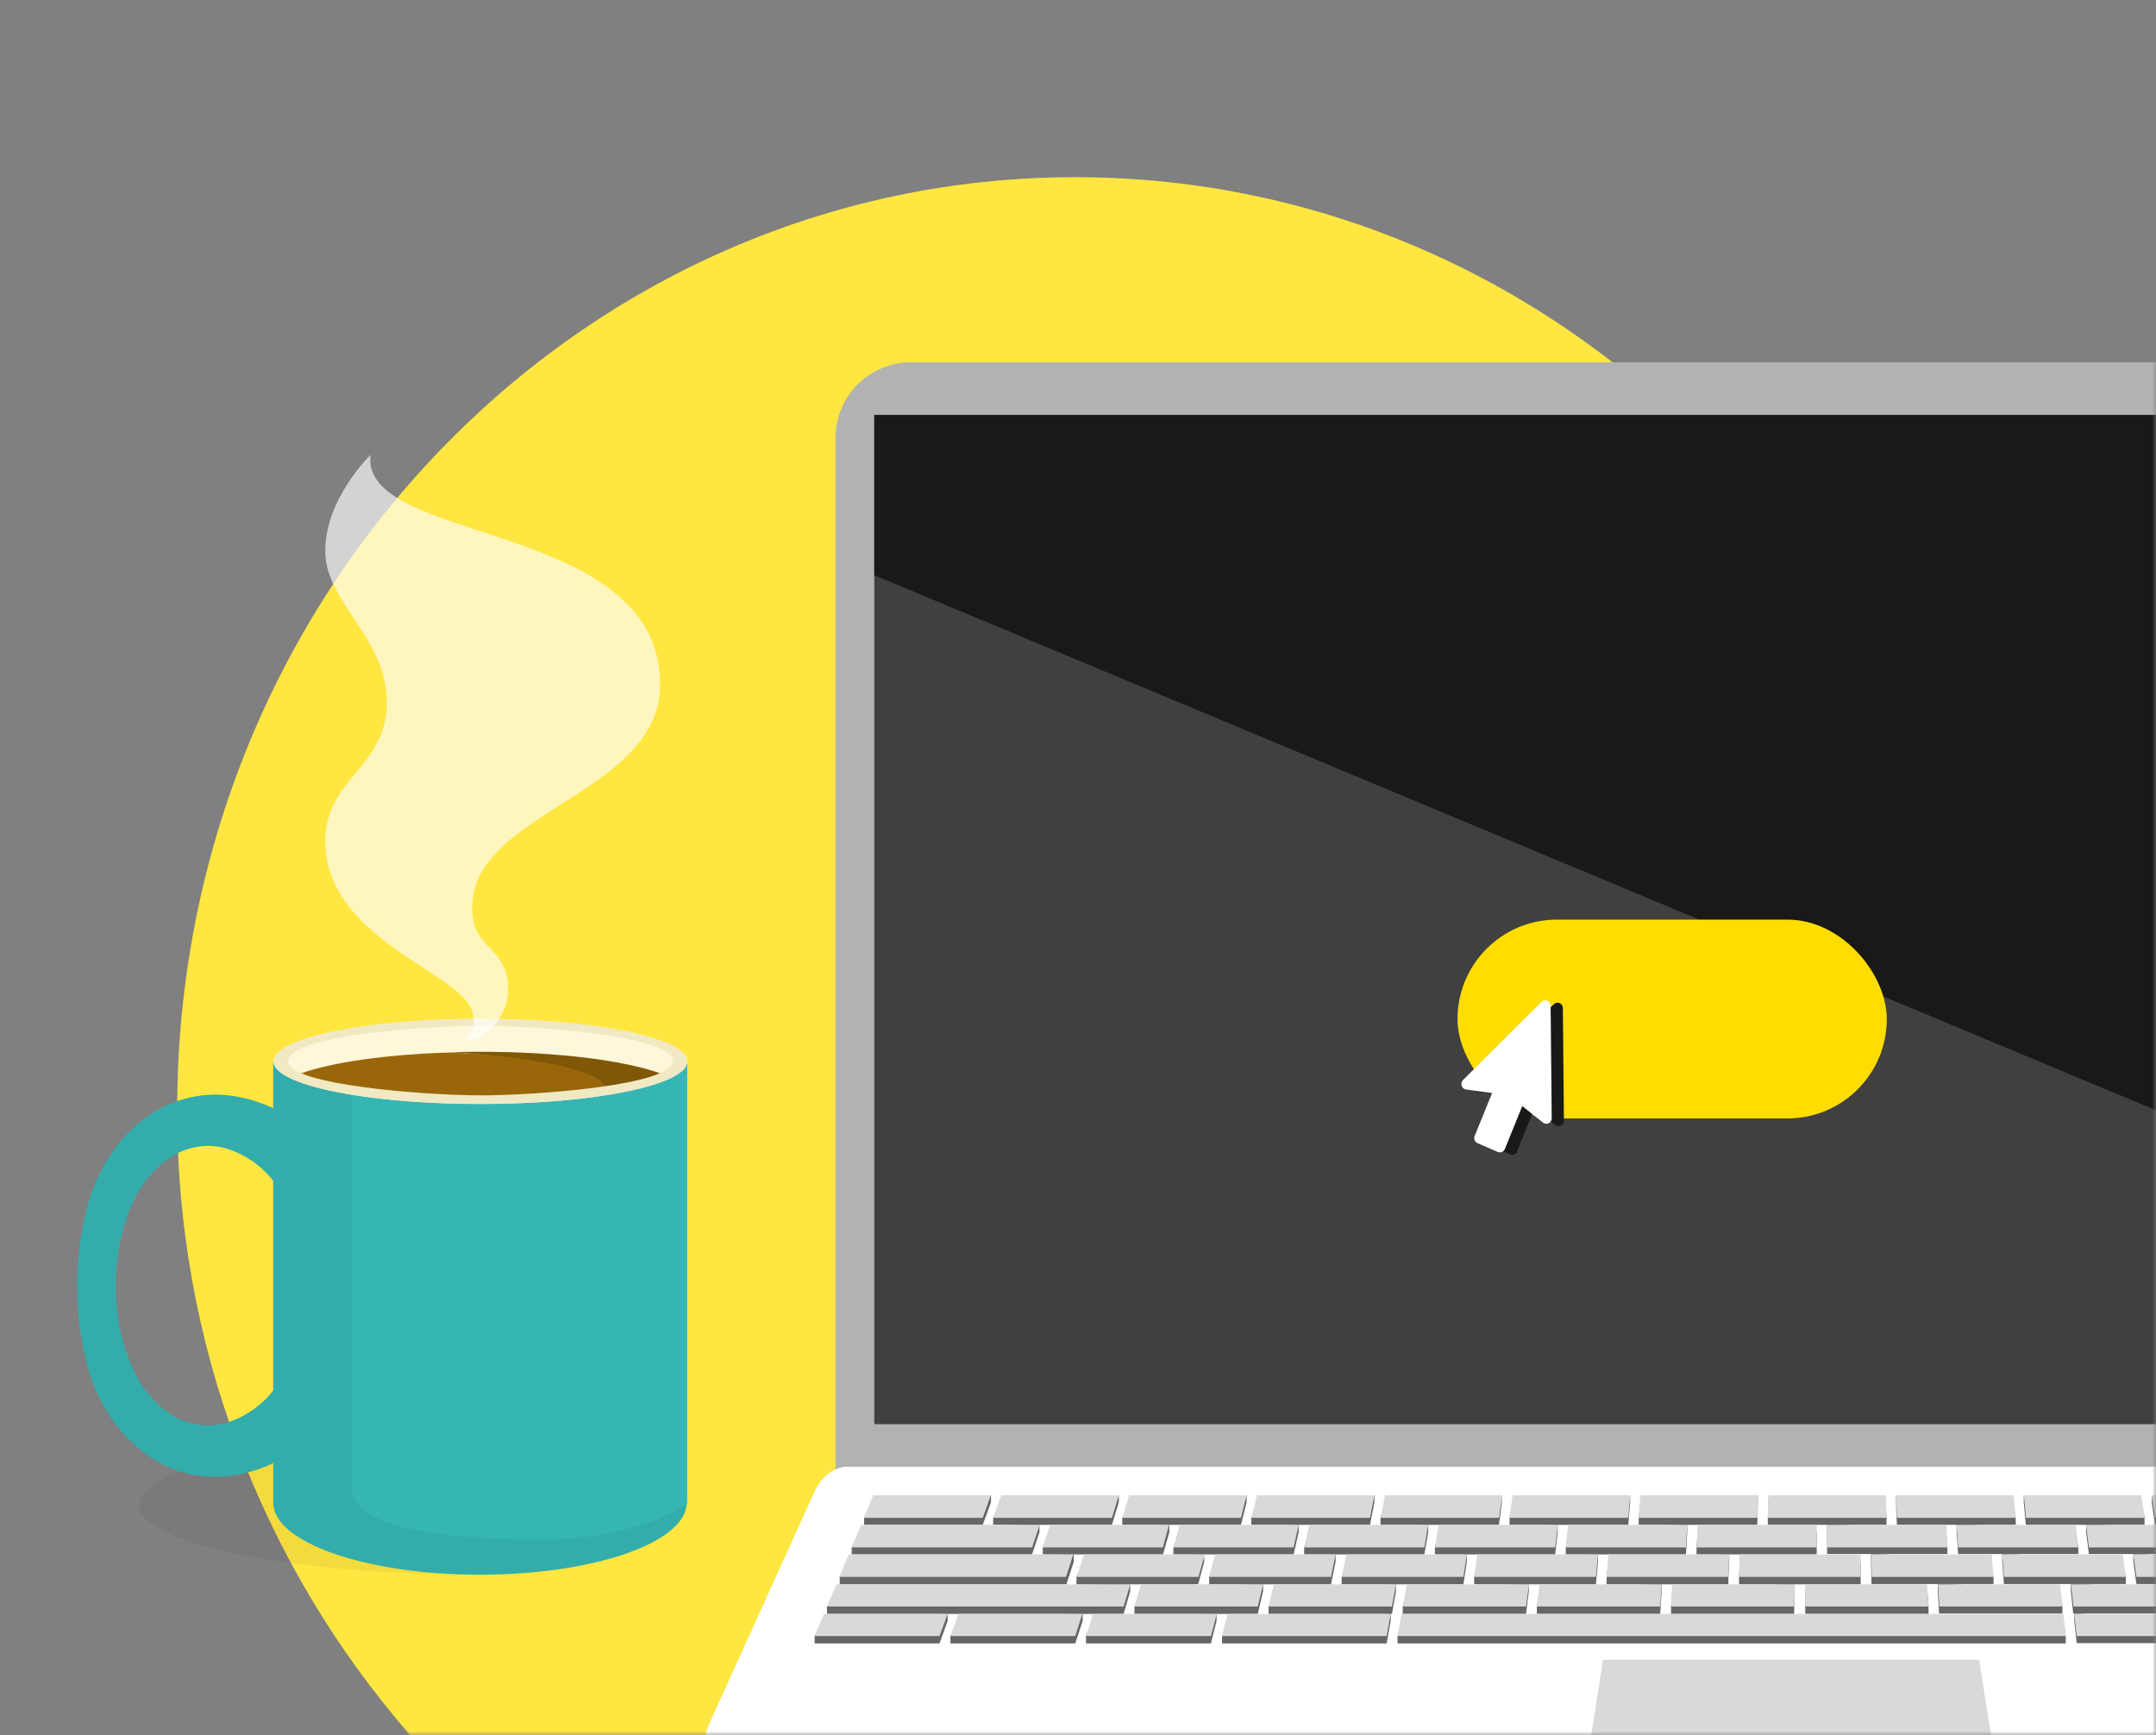 <?xml version="1.0" encoding="UTF-8"?>
<svg width="292px" height="235px" viewBox="0 0 292 235" version="1.1" xmlns="http://www.w3.org/2000/svg" xmlns:xlink="http://www.w3.org/1999/xlink">
    <rect x="0" y="0" width="292" height="235" fill="#808080" stroke="none"/>
    <title>1A24D27D-FF5A-441A-8272-95A18365EDF3@1x</title>
    <defs>
        <rect id="path-1" x="0" y="0" width="292" height="235"></rect>
    </defs>
    <g id="Spot" stroke="none" stroke-width="1" fill="none" fill-rule="evenodd">
        <g id="Spot-/-laptop-and-coffe">
            <mask id="mask-2" fill="white">
                <use xlink:href="#path-1"></use>
            </mask>
            <g id="Mask"></g>
            <g id="laptop-and-coffe" mask="url(#mask-2)">
                <g transform="translate(10, 24)">
                    <path d="M225.641,211.13 C246.144,187.611 257.384,157.431 257.262,126.23 C257.262,56.51 202.801,0 135.621,0 C68.441,0 14,56.51 14,126.23 C13.883,157.434 25.131,187.613 45.641,211.13 L225.641,211.13 Z" id="Path" fill="#FFE640" fill-rule="nonzero"></path>
                    <g id="coffe" stroke-width="1" fill="none" fill-rule="evenodd" transform="translate(0.45, 37.61)">
                        <path d="M8.35,142.22 C8.35,137 29.06,132.76 54.6,132.76 L54.6,151.68 C29.06,151.68 8.35,147.44 8.35,142.22 Z" id="Path" fill="#0A0005" fill-rule="nonzero" opacity="0.05"></path>
                        <path d="M25.9,127.51 C25.404,128.049 24.862,128.544 24.28,128.99 C23.689,129.442 23.064,129.846 22.41,130.2 C21.77,130.54 21.101,130.821 20.41,131.04 C19.759,131.244 19.089,131.378 18.41,131.44 C17.742,131.483 17.072,131.456 16.41,131.36 C15.02,131.154 13.694,130.638 12.53,129.85 C11.911,129.445 11.332,128.983 10.8,128.47 C10.25,127.933 9.741,127.355 9.28,126.74 C8.814,126.101 8.39,125.433 8.01,124.74 C7.637,124.022 7.303,123.284 7.01,122.53 C6.4,120.964 5.954,119.338 5.68,117.68 C5.067,114.274 5.067,110.786 5.68,107.38 C5.954,105.722 6.4,104.096 7.01,102.53 C7.303,101.776 7.637,101.038 8.01,100.32 C8.392,99.628 8.817,98.96 9.28,98.32 C9.744,97.707 10.252,97.129 10.8,96.59 C11.335,96.08 11.914,95.618 12.53,95.21 C13.698,94.43 15.022,93.915 16.41,93.7 C17.75,93.492 19.12,93.602 20.41,94.02 C21.101,94.239 21.77,94.52 22.41,94.86 C23.064,95.214 23.689,95.618 24.28,96.07 C24.859,96.519 25.401,97.013 25.9,97.55 C26.344,98.02 26.727,98.544 27.04,99.11 L33.99,93.98 C33.191,93.056 32.303,92.212 31.34,91.46 C30.456,90.753 29.524,90.108 28.55,89.53 C27.585,88.968 26.583,88.473 25.55,88.05 C24.488,87.623 23.39,87.288 22.27,87.05 C21.105,86.789 19.914,86.655 18.72,86.65 C17.525,86.655 16.335,86.793 15.17,87.06 C14.025,87.331 12.912,87.723 11.85,88.23 C10.815,88.733 9.833,89.34 8.92,90.04 C8.028,90.722 7.199,91.482 6.44,92.31 C5.711,93.127 5.042,93.996 4.44,94.91 C3.855,95.804 3.331,96.736 2.87,97.7 C2.427,98.646 2.039,99.618 1.71,100.61 C-0.57,108.407 -0.57,116.693 1.71,124.49 C2.027,125.477 2.401,126.446 2.83,127.39 C3.295,128.352 3.819,129.283 4.4,130.18 C5.003,131.091 5.671,131.957 6.4,132.77 C7.159,133.598 7.988,134.358 8.88,135.04 C9.793,135.74 10.775,136.347 11.81,136.85 C12.87,137.361 13.984,137.753 15.13,138.02 C16.294,138.291 17.485,138.432 18.68,138.44 C19.875,138.436 21.066,138.299 22.23,138.03 C23.35,137.792 24.448,137.457 25.51,137.03 C26.545,136.611 27.548,136.116 28.51,135.55 C29.492,134.983 30.431,134.344 31.32,133.64 C32.286,132.891 33.173,132.047 33.97,131.12 L27.02,125.99 C26.715,126.544 26.339,127.055 25.9,127.51 Z" id="Path" fill="#35B6B4" fill-rule="nonzero"></path>
                        <path d="M25.9,127.51 C25.404,128.049 24.862,128.544 24.28,128.99 C23.689,129.442 23.064,129.846 22.41,130.2 C21.77,130.54 21.101,130.821 20.41,131.04 C19.759,131.244 19.089,131.378 18.41,131.44 C17.742,131.483 17.072,131.456 16.41,131.36 C15.02,131.154 13.694,130.638 12.53,129.85 C11.911,129.445 11.332,128.983 10.8,128.47 C10.25,127.933 9.741,127.355 9.28,126.74 C8.814,126.101 8.39,125.433 8.01,124.74 C7.637,124.022 7.303,123.284 7.01,122.53 C6.4,120.964 5.954,119.338 5.68,117.68 C5.067,114.274 5.067,110.786 5.68,107.38 C5.954,105.722 6.4,104.096 7.01,102.53 C7.303,101.776 7.637,101.038 8.01,100.32 C8.392,99.628 8.817,98.96 9.28,98.32 C9.744,97.707 10.252,97.129 10.8,96.59 C11.335,96.08 11.914,95.618 12.53,95.21 C13.698,94.43 15.022,93.915 16.41,93.7 C17.75,93.492 19.12,93.602 20.41,94.02 C21.101,94.239 21.77,94.52 22.41,94.86 C23.064,95.214 23.689,95.618 24.28,96.07 C24.859,96.519 25.401,97.013 25.9,97.55 C26.344,98.02 26.727,98.544 27.04,99.11 L33.99,93.98 C33.191,93.056 32.303,92.212 31.34,91.46 C30.456,90.753 29.524,90.108 28.55,89.53 C27.585,88.968 26.583,88.473 25.55,88.05 C24.488,87.623 23.39,87.288 22.27,87.05 C21.105,86.789 19.914,86.655 18.72,86.65 C17.525,86.655 16.335,86.793 15.17,87.06 C14.025,87.331 12.912,87.723 11.85,88.23 C10.815,88.733 9.833,89.34 8.92,90.04 C8.028,90.722 7.199,91.482 6.44,92.31 C5.711,93.127 5.042,93.996 4.44,94.91 C3.855,95.804 3.331,96.736 2.87,97.7 C2.427,98.646 2.039,99.618 1.71,100.61 C-0.57,108.407 -0.57,116.693 1.71,124.49 C2.027,125.477 2.401,126.446 2.83,127.39 C3.295,128.352 3.819,129.283 4.4,130.18 C5.003,131.091 5.671,131.957 6.4,132.77 C7.159,133.598 7.988,134.358 8.88,135.04 C9.793,135.74 10.775,136.347 11.81,136.85 C12.87,137.361 13.984,137.753 15.13,138.02 C16.294,138.291 17.485,138.432 18.68,138.44 C19.875,138.436 21.066,138.299 22.23,138.03 C23.35,137.792 24.448,137.457 25.51,137.03 C26.545,136.611 27.548,136.116 28.51,135.55 C29.492,134.983 30.431,134.344 31.32,133.64 C32.286,132.891 33.173,132.047 33.97,131.12 L27.02,125.99 C26.715,126.544 26.339,127.055 25.9,127.51 Z" id="Path" fill="#0A0005" fill-rule="nonzero" opacity="0.05"></path>
                        <path d="M37.43,82.12 L37.429,82.159 L82.62,82.16 L82.62,142.05 C82.62,142.05 82.597,142.067 82.55,142.1 C82.274,147.405 69.84,151.68 54.55,151.68 C39.1,151.68 26.55,147.31 26.55,141.91 L26.55,141.91 L26.55,82.16 L37.43,82.12 Z" id="Combined-Shape" fill="#35B6B4" fill-rule="nonzero"></path>
                        <path d="M37.43,82.12 L37.429,82.159 L37.13,82.16 L37.19,139.92 C37.19,145.32 49.51,146.92 62.82,146.92 C75.335,146.92 81.82,142.614 82.55,142.1 C82.274,147.405 69.84,151.68 54.55,151.68 C39.1,151.68 26.55,147.31 26.55,141.91 L26.55,141.91 L26.55,82.16 L37.43,82.12 Z" id="Combined-Shape" fill="#0A0005" fill-rule="nonzero" opacity="0.05"></path>
                        <ellipse id="Oval" fill="#FEF7D9" fill-rule="nonzero" cx="54.6" cy="82.16" rx="28.02" ry="5.76"></ellipse>
                        <path d="M78.96,83.77 C78.2,84.2 75.37,85.59 67.66,86.4 C67.66,83.62 60.19,81.32 50.5,80.92 C51.84,80.87 53.21,80.85 54.6,80.85 C65.04,80.85 74.14,82.03 78.96,83.77 Z" id="Path" fill="#805607" fill-rule="nonzero"></path>
                        <path d="M71.67,86.02 C68.32,86.37 60.03,87.02 54.6,87.02 C36.7,87.02 31.34,84.41 30.25,83.8 C34.42,82.29 41.81,81.21 50.5,80.95 C60.19,81.32 71.63,83.24 71.67,86.02 Z" id="Path" fill="#996709" fill-rule="nonzero"></path>
                        <path d="M54.6,76.39 C39.13,76.39 26.6,78.97 26.6,82.15 C26.6,82.94 27.37,83.69 28.77,84.38 C33,86.46 42.98,87.92 54.62,87.92 C66.26,87.92 76.25,86.46 80.48,84.38 C81.87,83.69 82.64,82.94 82.64,82.15 C82.62,78.98 70.08,76.39 54.6,76.39 Z M54.6,86.75 C47.19,86.75 28.6,85.34 28.6,82.15 C28.6,78.65 47.23,77.32 54.6,77.32 C61.97,77.32 80.65,78.65 80.65,82.15 C80.65,85.39 62.01,86.76 54.6,86.76 L54.6,86.75 Z" id="Shape" fill="#F1E9C4" fill-rule="nonzero"></path>
                        <path d="M52.38,79.47 C55.832,78.891 58.365,75.91 58.38,72.41 C58.38,67.09 54.3,66.9 53.66,63.02 C51.25,48.48 78.96,46.58 78.96,31.12 C78.96,8.73 38.28,12.22 39.73,0 C39.73,0 33.6,5.94 33.6,13 C33.6,20.06 41.94,24.7 41.94,33.52 C41.94,42.34 33.6,43.85 33.6,52.28 C33.6,65.34 51.14,69.87 53.32,74.93 C54.069,76.482 53.684,78.343 52.38,79.47 Z" id="Path" fill="#FFFFFF" fill-rule="nonzero" opacity="0.653"></path>
                    </g>
                    <g id="laptop" stroke-width="1" fill="none" fill-rule="evenodd" transform="translate(14, 0)">
                        <path d="M99.4,25.07 L337.77,25.07 C343.42,25.07 348,29.65 348,35.3 L348,181.84 L89.16,181.84 L89.16,35.3 C89.16,32.585 90.239,29.982 92.16,28.063 C94.08,26.144 96.685,25.067 99.4,25.07 Z" id="Path" fill="#B2B2B2" fill-rule="nonzero"></path>
                        <rect id="Rectangle" fill="#404040" fill-rule="nonzero" x="94.41" y="32.21" width="248.35" height="136.69"></rect>
                        <path d="M86.23,200.6 C87.23,198.37 88.95,197.03 90.78,197.03 L346.38,197.03 C348.21,197.03 349.92,198.37 350.93,200.6" id="Path" fill="#D9D9D9" fill-rule="nonzero"></path>
                        <path d="M365,209.32 L350.9,178.22 C349.9,176 348.18,174.66 346.35,174.66 L90.78,174.66 C88.95,174.66 87.24,176 86.23,178.22 L72.13,209.32 C69.71,214.84 74.13,215.12 76.18,215.12 L361,215.12 C363,215.12 367.45,214.84 365,209.32 Z" id="Path" fill="#FFFFFF" fill-rule="nonzero"></path>
                        <path d="M140.56,187.5 L139.77,189.59 L139.77,190.59 L156.26,190.59 C156.52,189.37 156.64,188.76 156.89,187.54 L156.89,186.54 L140.56,187.5 Z" id="Path" fill="#666666" fill-rule="nonzero"></path>
                        <polygon id="Path" fill="#666666" fill-rule="nonzero" points="158.33 187.5 157.71 189.59 157.71 190.59 174.2 190.59 174.66 187.54 174.66 186.54"></polygon>
                        <path d="M176.09,187.5 L175.65,189.59 L175.65,190.59 L192.14,190.59 C192.26,189.37 192.31,188.76 192.43,187.54 L192.43,186.54 C187,186.54 181.52,187.5 176.09,187.5 Z" id="Path" fill="#666666" fill-rule="nonzero"></path>
                        <path d="M193.86,187.5 C193.77,188.5 193.67,188.73 193.59,189.59 L193.59,190.59 L210.08,190.59 C210.08,189.37 210.15,188.76 210.2,187.54 L210.2,186.54 C204.76,186.54 199.3,187.5 193.86,187.5 Z" id="Path" fill="#666666" fill-rule="nonzero"></path>
                        <path d="M228,187.5 L211.63,187.5 C211.63,188.45 211.56,188.81 211.53,189.59 L211.53,190.59 L228,190.59 L228,189.59 C228,188.66 228,188.55 228,187.5 Z" id="Path" fill="#666666" fill-rule="nonzero"></path>
                        <path d="M245.73,187.5 C240.29,187.5 234.84,186.5 229.4,186.5 L229.4,187.5 L229.47,190.55 L246,190.55 L246,189.55 C245.54,189 245.81,188.48 245.73,187.5 Z" id="Path" fill="#666666" fill-rule="nonzero"></path>
                        <path d="M263.5,187.5 C258.07,187.5 252.59,186.5 247.17,186.5 L247.17,187.5 L247.41,190.55 L263.91,190.55 L263.91,189.55 C263.81,188.85 263.62,188.41 263.5,187.5 Z" id="Path" fill="#666666" fill-rule="nonzero"></path>
                        <path d="M281.27,187.5 C275.85,187.5 270.35,186.5 264.93,186.5 L264.93,187.5 L265.35,190.55 L281.85,190.55 L281.85,189.55 C281.7,188.82 281.45,188.44 281.27,187.5 Z" id="Path" fill="#666666" fill-rule="nonzero"></path>
                        <path d="M122.79,187.5 C122.47,188.5 122.11,188.7 121.79,189.59 L121.79,190.59 L138.28,190.59 C138.6,189.37 138.77,188.76 139.09,187.54 L139.09,186.54 C133.9,186.54 128,187.5 122.79,187.5 Z" id="Path" fill="#666666" fill-rule="nonzero"></path>
                        <path d="M91,187.5 C90.57,188.5 90.11,188.68 89.73,189.59 L89.73,190.59 L120.43,190.59 L121.43,187.54 L121.43,186.54 C111.46,186.54 100.85,187.5 91,187.5 Z" id="Path" fill="#666666" fill-rule="nonzero"></path>
                        <path d="M148.52,191.5 L147.81,193.6 L147.81,194.6 L164.52,194.6 C164.73,193.38 164.84,192.77 165.06,191.55 L165.06,190.6 L148.52,191.5 Z" id="Path" fill="#666666" fill-rule="nonzero"></path>
                        <path d="M166.51,191.5 L165.98,193.6 L165.98,194.6 L182.68,194.6 C182.83,193.38 182.91,192.77 183.06,191.55 L183.06,190.6 C177.66,190.55 171.91,191.5 166.51,191.5 Z" id="Path" fill="#666666" fill-rule="nonzero"></path>
                        <path d="M184.51,191.5 L184.15,193.6 L184.15,194.6 L200.85,194.6 L201.05,191.55 L201.05,190.6 C195.67,190.55 189.89,191.5 184.51,191.5 Z" id="Path" fill="#666666" fill-rule="nonzero"></path>
                        <path d="M202.5,191.5 C202.44,192.5 202.37,192.75 202.32,193.6 L202.32,194.6 L219,194.6 C219,193.38 219,192.77 219,191.55 L219,190.6 C213.65,190.55 207.9,191.5 202.5,191.5 Z" id="Path" fill="#666666" fill-rule="nonzero"></path>
                        <path d="M237.19,193.6 C237.19,192.77 237.09,192.48 237.04,191.5 L220.5,191.5 C220.5,192.5 220.5,192.76 220.5,193.6 L220.5,194.6 L237.2,194.6" id="Path" fill="#666666" fill-rule="nonzero"></path>
                        <path d="M255,191.5 C249.49,191.5 244,190.55 238.45,190.55 L238.45,191.5 L238.62,194.55 L255.32,194.55 L255.32,193.55 C255.26,192.7 255.15,192.54 255,191.5 Z" id="Path" fill="#666666" fill-rule="nonzero"></path>
                        <path d="M273,191.5 C267.51,191.5 262,190.55 256.46,190.55 L256.46,191.5 L256.79,194.55 L273.5,194.55 L273.5,193.55 C273.4,192.79 273.19,192.47 273,191.5 Z" id="Path" fill="#666666" fill-rule="nonzero"></path>
                        <path d="M130.52,191.5 C130.22,192.5 129.91,192.69 129.65,193.6 L129.65,194.6 L146.35,194.6 L147.07,191.55 L147.07,190.6 C141.6,190.55 136,191.5 130.52,191.5 Z" id="Path" fill="#666666" fill-rule="nonzero"></path>
                        <path d="M89.28,191.5 L88,193.6 L88,194.6 L128.18,194.6 C128.54,193.38 128.72,192.77 129.07,191.55 L129.07,190.6 C116,190.55 102.36,191.5 89.28,191.5 Z" id="Path" fill="#666666" fill-rule="nonzero"></path>
                        <path d="M124,195.51 C123.71,196.51 123.32,196.81 123.08,197.6 L123.08,198.6 L140,198.6 L140.77,195.55 L140.77,194.6 C135.4,194.56 129.44,195.51 124,195.51 Z" id="Path" fill="#666666" fill-rule="nonzero"></path>
                        <polygon id="Path" fill="#666666" fill-rule="nonzero" points="142.27 195.51 141.51 197.6 141.51 198.6 163.8 198.6 164.35 195.55 164.35 194.6"></polygon>
                        <path d="M105.82,195.51 L104.72,197.6 L104.72,198.6 L121.63,198.6 L122.63,195.55 L122.63,194.6 C117.19,194.56 111.2,195.51 105.82,195.51 Z" id="Path" fill="#666666" fill-rule="nonzero"></path>
                        <path d="M87.6,195.51 C87.19,196.51 86.68,196.77 86.33,197.6 L86.33,198.6 L103.24,198.6 C103.68,197.38 103.91,196.77 104.35,195.55 L104.35,194.6 L87.6,195.51 Z" id="Path" fill="#666666" fill-rule="nonzero"></path>
                        <path d="M135.77,183.49 L134.92,185.59 L134.92,186.54 L151.2,186.54 C151.48,185.32 151.62,184.71 151.89,183.54 L151.89,182.54 L135.77,183.49 Z" id="Path" fill="#666666" fill-rule="nonzero"></path>
                        <path d="M153.31,183.49 L152.63,185.59 L152.63,186.54 L168.91,186.54 C169.12,185.32 169.22,184.71 169.43,183.54 L169.43,182.54 L153.31,183.49 Z" id="Path" fill="#666666" fill-rule="nonzero"></path>
                        <polygon id="Path" fill="#666666" fill-rule="nonzero" points="170.85 183.49 170.34 185.59 170.34 186.54 186.63 186.54 186.97 183.54 186.97 182.54"></polygon>
                        <path d="M188.38,183.49 L188.06,185.59 L188.06,186.54 L204.34,186.54 C204.41,185.32 204.44,184.71 204.51,183.54 L204.51,182.54 C199.25,182.54 193.65,183.49 188.38,183.49 Z" id="Path" fill="#666666" fill-rule="nonzero"></path>
                        <path d="M222.05,183.49 L205.92,183.49 C205.92,184.49 205.81,184.75 205.77,185.59 L205.77,186.54 L222.05,186.54 L222.05,183.54 L222.05,183.49 Z" id="Path" fill="#666666" fill-rule="nonzero"></path>
                        <path d="M239.59,183.49 C234.23,183.49 228.82,182.49 223.46,182.49 L223.46,183.49 L223.46,186.49 L239.75,186.49 L239.75,185.54 C239.72,184.82 239.64,184.43 239.59,183.49 Z" id="Path" fill="#666666" fill-rule="nonzero"></path>
                        <path d="M257.13,183.49 C251.77,183.49 246.36,182.49 241,182.49 L241,183.49 L241.2,186.49 L257.48,186.49 L257.48,185.54 C257.39,184.82 257.24,184.43 257.13,183.49 Z" id="Path" fill="#666666" fill-rule="nonzero"></path>
                        <path d="M274.67,183.49 C269.32,183.49 263.9,182.49 258.54,182.49 L258.54,183.49 C258.69,184.71 258.76,185.32 258.91,186.49 L275.19,186.49 L275.19,185.54 C275,184.69 274.85,184.52 274.67,183.49 Z" id="Path" fill="#666666" fill-rule="nonzero"></path>
                        <path d="M118.23,183.49 C117.87,184.55 117.52,184.65 117.23,185.59 L117.23,186.54 L133.51,186.54 C133.85,185.32 134.03,184.71 134.37,183.54 L134.37,182.54 L118.23,183.49 Z" id="Path" fill="#666666" fill-rule="nonzero"></path>
                        <path d="M92.63,183.49 C92.19,184.49 91.73,184.68 91.35,185.59 L91.35,186.54 L115.78,186.54 L116.78,183.54 L116.78,182.54 C109.13,182.54 100.32,183.49 92.63,183.49 Z" id="Path" fill="#666666" fill-rule="nonzero"></path>
                        <polygon id="Path" fill="#666666" fill-rule="nonzero" points="128.92 179.48 128 181.58 128 182.53 144.07 182.53 144.84 179.48 144.84 178.53"></polygon>
                        <polygon id="Path" fill="#666666" fill-rule="nonzero" points="146.24 179.48 145.48 181.58 145.48 182.53 161.55 182.53 162.15 179.48 162.15 178.53"></polygon>
                        <path d="M163.55,179.48 L162.97,181.58 L162.97,182.53 L179,182.53 C179.17,181.31 179.25,180.7 179.42,179.48 L179.42,178.53 L163.55,179.48 Z" id="Path" fill="#666666" fill-rule="nonzero"></path>
                        <polygon id="Path" fill="#666666" fill-rule="nonzero" points="180.86 179.48 180.45 181.58 180.45 182.53 196.53 182.53 196.78 179.48 196.78 178.53"></polygon>
                        <path d="M198.17,179.48 L197.94,181.58 L197.94,182.53 L214,182.53 L214.08,179.48 L214.08,178.53 C208.89,178.53 203.37,179.48 198.17,179.48 Z" id="Path" fill="#666666" fill-rule="nonzero"></path>
                        <path d="M231.4,179.48 L215.48,179.48 C215.48,180.48 215.48,180.77 215.42,181.58 L215.42,182.53 L231.5,182.53 L231.5,181.58 C231.47,180.7 231.43,180.5 231.4,179.48 Z" id="Path" fill="#666666" fill-rule="nonzero"></path>
                        <path d="M248.71,179.48 C243.41,179.48 238.09,178.53 232.8,178.53 L232.8,179.48 C232.8,180.7 232.86,181.31 232.91,182.53 L249,182.53 L249,181.58 C248.9,180.66 248.8,180.53 248.71,179.48 Z" id="Path" fill="#666666" fill-rule="nonzero"></path>
                        <path d="M266,179.48 C260.72,179.48 255.37,178.53 250.09,178.53 L250.09,179.48 C250.2,180.7 250.26,181.31 250.37,182.53 L266.45,182.53 L266.45,181.58 C266.34,180.69 266.17,180.51 266,179.48 Z" id="Path" fill="#666666" fill-rule="nonzero"></path>
                        <path d="M283.34,179.48 C278.06,179.48 272.69,178.53 267.42,178.53 L267.42,179.48 C267.6,180.7 267.7,181.31 267.88,182.53 L284,182.53 L284,181.58 C283.77,180.69 283.54,180.51 283.34,179.48 Z" id="Path" fill="#666666" fill-rule="nonzero"></path>
                        <path d="M111.61,179.48 C111.24,180.48 110.83,180.69 110.51,181.58 L110.51,182.53 L126.59,182.53 C126.96,181.31 127.15,180.7 127.53,179.48 L127.53,178.53 L111.61,179.48 Z" id="Path" fill="#666666" fill-rule="nonzero"></path>
                        <path d="M94.3,179.48 C93.85,180.56 93.43,180.61 93.03,181.58 L93.03,182.53 L109.1,182.53 L110.22,179.48 L110.22,178.53 C105.14,178.53 99.38,179.48 94.3,179.48 Z" id="Path" fill="#666666" fill-rule="nonzero"></path>
                        <path d="M276.73,195.51 L256.93,194.56 L256.93,195.51 C257.06,196.73 257.13,197.34 257.26,198.56 L277.26,198.56 L277.26,197.56 L276.73,195.51 Z" id="Path" fill="#666666" fill-rule="nonzero"></path>
                        <polygon id="Path" fill="#666666" fill-rule="nonzero" points="255.46 195.51 165.82 195.51 165.28 197.6 165.28 198.6 255.78 198.6 255.78 197.6"></polygon>
                        <path d="M156.26,189.59 L139.77,189.59 L140.56,186.54 L156.89,186.54 C156.64,187.76 156.52,188.37 156.26,189.59 Z" id="Path" fill="#D9D9D9" fill-rule="nonzero"></path>
                        <polygon id="Path" fill="#D9D9D9" fill-rule="nonzero" points="174.2 189.59 157.71 189.59 158.33 186.54 174.66 186.54"></polygon>
                        <path d="M192.14,189.59 L175.65,189.59 C175.83,188.37 175.92,187.76 176.09,186.54 L192.43,186.54 L192.14,189.59 Z" id="Path" fill="#D9D9D9" fill-rule="nonzero"></path>
                        <polygon id="Path" fill="#D9D9D9" fill-rule="nonzero" points="210.08 189.59 193.59 189.59 193.86 186.54 210.2 186.54"></polygon>
                        <polygon id="Path" fill="#D9D9D9" fill-rule="nonzero" points="228 189.59 211.5 189.59 211.6 186.54 228 186.54"></polygon>
                        <polygon id="Path" fill="#D9D9D9" fill-rule="nonzero" points="246 189.59 229.5 189.59 229.43 186.54 245.76 186.54"></polygon>
                        <polygon id="Path" fill="#D9D9D9" fill-rule="nonzero" points="263.91 189.59 247.41 189.59 247.17 186.54 263.5 186.54"></polygon>
                        <polygon id="Path" fill="#D9D9D9" fill-rule="nonzero" points="281.85 189.59 265.35 189.59 264.93 186.54 281.27 186.54"></polygon>
                        <polygon id="Path" fill="#D9D9D9" fill-rule="nonzero" points="138.32 189.59 121.83 189.59 122.83 186.54 139.17 186.54"></polygon>
                        <polygon id="Path" fill="#D9D9D9" fill-rule="nonzero" points="120.38 189.59 89.68 189.59 90.95 186.54 121.36 186.54"></polygon>
                        <path d="M164.52,193.6 L147.81,193.6 C148.1,192.38 148.24,191.77 148.52,190.6 L165.06,190.6 C164.84,191.77 164.73,192.38 164.52,193.6 Z" id="Path" fill="#D9D9D9" fill-rule="nonzero"></path>
                        <path d="M182.68,193.6 L166,193.6 C166.21,192.38 166.32,191.77 166.53,190.6 L183.08,190.6 L182.68,193.6 Z" id="Path" fill="#D9D9D9" fill-rule="nonzero"></path>
                        <polygon id="Path" fill="#D9D9D9" fill-rule="nonzero" points="200.85 193.6 184.15 193.6 184.51 190.6 201.05 190.6"></polygon>
                        <polygon id="Path" fill="#D9D9D9" fill-rule="nonzero" points="219 193.6 202.3 193.6 202.48 190.6 219.03 190.6"></polygon>
                        <path d="M237.19,193.6 L220.49,193.6 C220.49,192.38 220.49,191.77 220.49,190.6 L237,190.6 L237.19,193.6 Z" id="Path" fill="#D9D9D9" fill-rule="nonzero"></path>
                        <polygon id="Path" fill="#D9D9D9" fill-rule="nonzero" points="255.36 193.6 238.66 193.6 238.49 190.6 255 190.6"></polygon>
                        <polygon id="Path" fill="#D9D9D9" fill-rule="nonzero" points="273.53 193.6 256.82 193.6 256.49 190.6 273 190.6"></polygon>
                        <polygon id="Path" fill="#D9D9D9" fill-rule="nonzero" points="146.35 193.6 129.65 193.6 130.52 190.6 147.07 190.6"></polygon>
                        <path d="M128.18,193.6 L88,193.6 L89.28,190.6 L129.07,190.6 C128.72,191.77 128.54,192.38 128.18,193.6 Z" id="Path" fill="#D9D9D9" fill-rule="nonzero"></path>
                        <path d="M140,197.6 L123.12,197.6 C123.49,196.38 123.67,195.77 124.04,194.6 L140.8,194.6 C140.49,195.77 140.34,196.38 140,197.6 Z" id="Path" fill="#D9D9D9" fill-rule="nonzero"></path>
                        <path d="M163.8,197.6 L141.51,197.6 C141.81,196.38 141.96,195.77 142.27,194.6 L164.35,194.6 L163.8,197.6 Z" id="Path" fill="#D9D9D9" fill-rule="nonzero"></path>
                        <polygon id="Path" fill="#D9D9D9" fill-rule="nonzero" points="121.63 197.6 104.72 197.6 105.82 194.6 122.58 194.6"></polygon>
                        <path d="M103.24,197.6 L86.33,197.6 C86.84,196.38 87.09,195.77 87.6,194.6 L104.35,194.6 C103.91,195.77 103.68,196.38 103.24,197.6 Z" id="Path" fill="#D9D9D9" fill-rule="nonzero"></path>
                        <path d="M151.2,185.59 L134.92,185.59 L135.77,182.54 L151.89,182.54 C151.62,183.76 151.48,184.37 151.2,185.59 Z" id="Path" fill="#D9D9D9" fill-rule="nonzero"></path>
                        <path d="M168.91,185.59 L152.63,185.59 L153.31,182.54 L169.43,182.54 C169.22,183.76 169.12,184.37 168.91,185.59 Z" id="Path" fill="#D9D9D9" fill-rule="nonzero"></path>
                        <path d="M186.63,185.59 L170.34,185.59 C170.54,184.37 170.64,183.76 170.85,182.54 L187,182.54 L186.63,185.59 Z" id="Path" fill="#D9D9D9" fill-rule="nonzero"></path>
                        <polygon id="Path" fill="#D9D9D9" fill-rule="nonzero" points="204.34 185.59 188.06 185.59 188.38 182.54 204.51 182.54"></polygon>
                        <polygon id="Path" fill="#D9D9D9" fill-rule="nonzero" points="222.05 185.59 205.77 185.59 205.92 182.54 222.05 182.54"></polygon>
                        <polygon id="Path" fill="#D9D9D9" fill-rule="nonzero" points="239.77 185.59 223.48 185.59 223.48 182.54 239.61 182.54"></polygon>
                        <polygon id="Path" fill="#D9D9D9" fill-rule="nonzero" points="257.48 185.59 241.2 185.59 241 182.54 257.13 182.54"></polygon>
                        <polygon id="Path" fill="#D9D9D9" fill-rule="nonzero" points="275.19 185.59 258.91 185.59 258.54 182.54 274.67 182.54"></polygon>
                        <path d="M133.49,185.59 L117.21,185.59 C117.61,184.37 117.82,183.76 118.21,182.54 L134.33,182.54 C134,183.76 133.83,184.37 133.49,185.59 Z" id="Path" fill="#D9D9D9" fill-rule="nonzero"></path>
                        <polygon id="Path" fill="#D9D9D9" fill-rule="nonzero" points="115.78 185.59 91.35 185.59 92.63 182.54 116.81 182.54"></polygon>
                        <polygon id="Path" fill="#D9D9D9" fill-rule="nonzero" points="144.07 181.58 128 181.58 128.92 178.53 144.84 178.53"></polygon>
                        <polygon id="Path" fill="#D9D9D9" fill-rule="nonzero" points="161.55 181.58 145.48 181.58 146.24 178.53 162.15 178.53"></polygon>
                        <path d="M179,181.58 L163,181.58 C163.23,180.36 163.34,179.75 163.58,178.53 L179.49,178.53 C179.29,179.75 179.21,180.36 179,181.58 Z" id="Path" fill="#D9D9D9" fill-rule="nonzero"></path>
                        <polygon id="Path" fill="#D9D9D9" fill-rule="nonzero" points="196.53 181.58 180.45 181.58 180.86 178.53 196.78 178.53"></polygon>
                        <path d="M214,181.58 L197.94,181.58 C198.03,180.36 198.08,179.75 198.17,178.53 L214.09,178.53 L214,181.58 Z" id="Path" fill="#D9D9D9" fill-rule="nonzero"></path>
                        <polygon id="Path" fill="#D9D9D9" fill-rule="nonzero" points="231.5 181.58 215.42 181.58 215.48 178.53 231.4 178.53"></polygon>
                        <path d="M249,181.58 L232.91,181.58 L232.8,178.53 L248.71,178.53 C248.82,179.75 248.87,180.36 249,181.58 Z" id="Path" fill="#D9D9D9" fill-rule="nonzero"></path>
                        <polygon id="Path" fill="#D9D9D9" fill-rule="nonzero" points="266.47 181.58 250.39 181.58 250.11 178.53 266 178.53"></polygon>
                        <polygon id="Path" fill="#D9D9D9" fill-rule="nonzero" points="284 181.58 267.88 181.58 267.42 178.53 283.34 178.53"></polygon>
                        <path d="M126.59,181.58 L110.51,181.58 L111.61,178.53 L127.53,178.53 C127.15,179.75 127,180.36 126.59,181.58 Z" id="Path" fill="#D9D9D9" fill-rule="nonzero"></path>
                        <polygon id="Path" fill="#D9D9D9" fill-rule="nonzero" points="109.1 181.58 93 181.58 94.27 178.53 110.19 178.53"></polygon>
                        <polygon id="Path" fill="#D9D9D9" fill-rule="nonzero" points="277.26 197.6 257.26 197.6 256.93 194.6 276.73 194.6"></polygon>
                        <path d="M255.78,197.6 L165.28,197.6 C165.5,196.38 165.6,195.77 165.82,194.6 L255.46,194.6 L255.78,197.6 Z" id="Path" fill="#D9D9D9" fill-rule="nonzero"></path>
                        <polygon id="Path" fill="#D9D9D9" fill-rule="nonzero" points="245.88 212.46 191.28 212.46 193.11 200.81 244.05 200.81"></polygon>
                        <polygon id="Path" fill="#191919" fill-rule="nonzero" points="342.75 157.59 94.41 53.91 94.41 32.21 342.75 32.21"></polygon>
                        <rect id="Rectangle" fill="#FFDD00" fill-rule="nonzero" x="173.4" y="100.56" width="58.14" height="26.93" rx="13.46"></rect>
                        <path d="M181.46,131.94 L183.82,126.14 L186.64,128.38 C186.857,128.559 187.161,128.591 187.41,128.46 C187.66,128.326 187.814,128.064 187.81,127.78 L187.67,112.55 C187.666,112.252 187.491,111.984 187.22,111.86 C186.952,111.749 186.643,111.812 186.44,112.02 L175.79,122.61 C175.589,122.812 175.519,123.11 175.61,123.38 C175.694,123.648 175.922,123.846 176.2,123.89 L179.73,124.38 L177.37,130.18 C177.295,130.366 177.295,130.574 177.37,130.76 C177.442,130.94 177.582,131.084 177.76,131.16 L180.51,132.35 C180.695,132.445 180.912,132.455 181.105,132.376 C181.297,132.297 181.445,132.138 181.51,131.94 L181.46,131.94 Z" id="Path" fill="#191919" fill-rule="nonzero"></path>
                        <path d="M179.81,131.63 C179.739,131.811 179.598,131.955 179.419,132.03 C179.24,132.106 179.039,132.105 178.86,132.03 L176.11,130.84 C175.93,130.767 175.789,130.622 175.72,130.44 C175.64,130.258 175.64,130.052 175.72,129.87 L178.08,124.06 L174.55,123.57 C174.27,123.53 174.04,123.331 173.96,123.06 C173.869,122.79 173.939,122.492 174.14,122.29 L184.78,111.7 C184.987,111.491 185.301,111.432 185.57,111.55 C185.842,111.665 186.017,111.935 186.01,112.23 L186.16,127.47 C186.158,127.752 186,128.01 185.75,128.14 C185.504,128.272 185.203,128.24 184.99,128.06 L182.17,125.82 L179.81,131.63 L179.81,131.63 Z" id="Path" fill="#FFFFFF" fill-rule="nonzero"></path>
                    </g>
                </g>
            </g>
        </g>
    </g>
</svg>